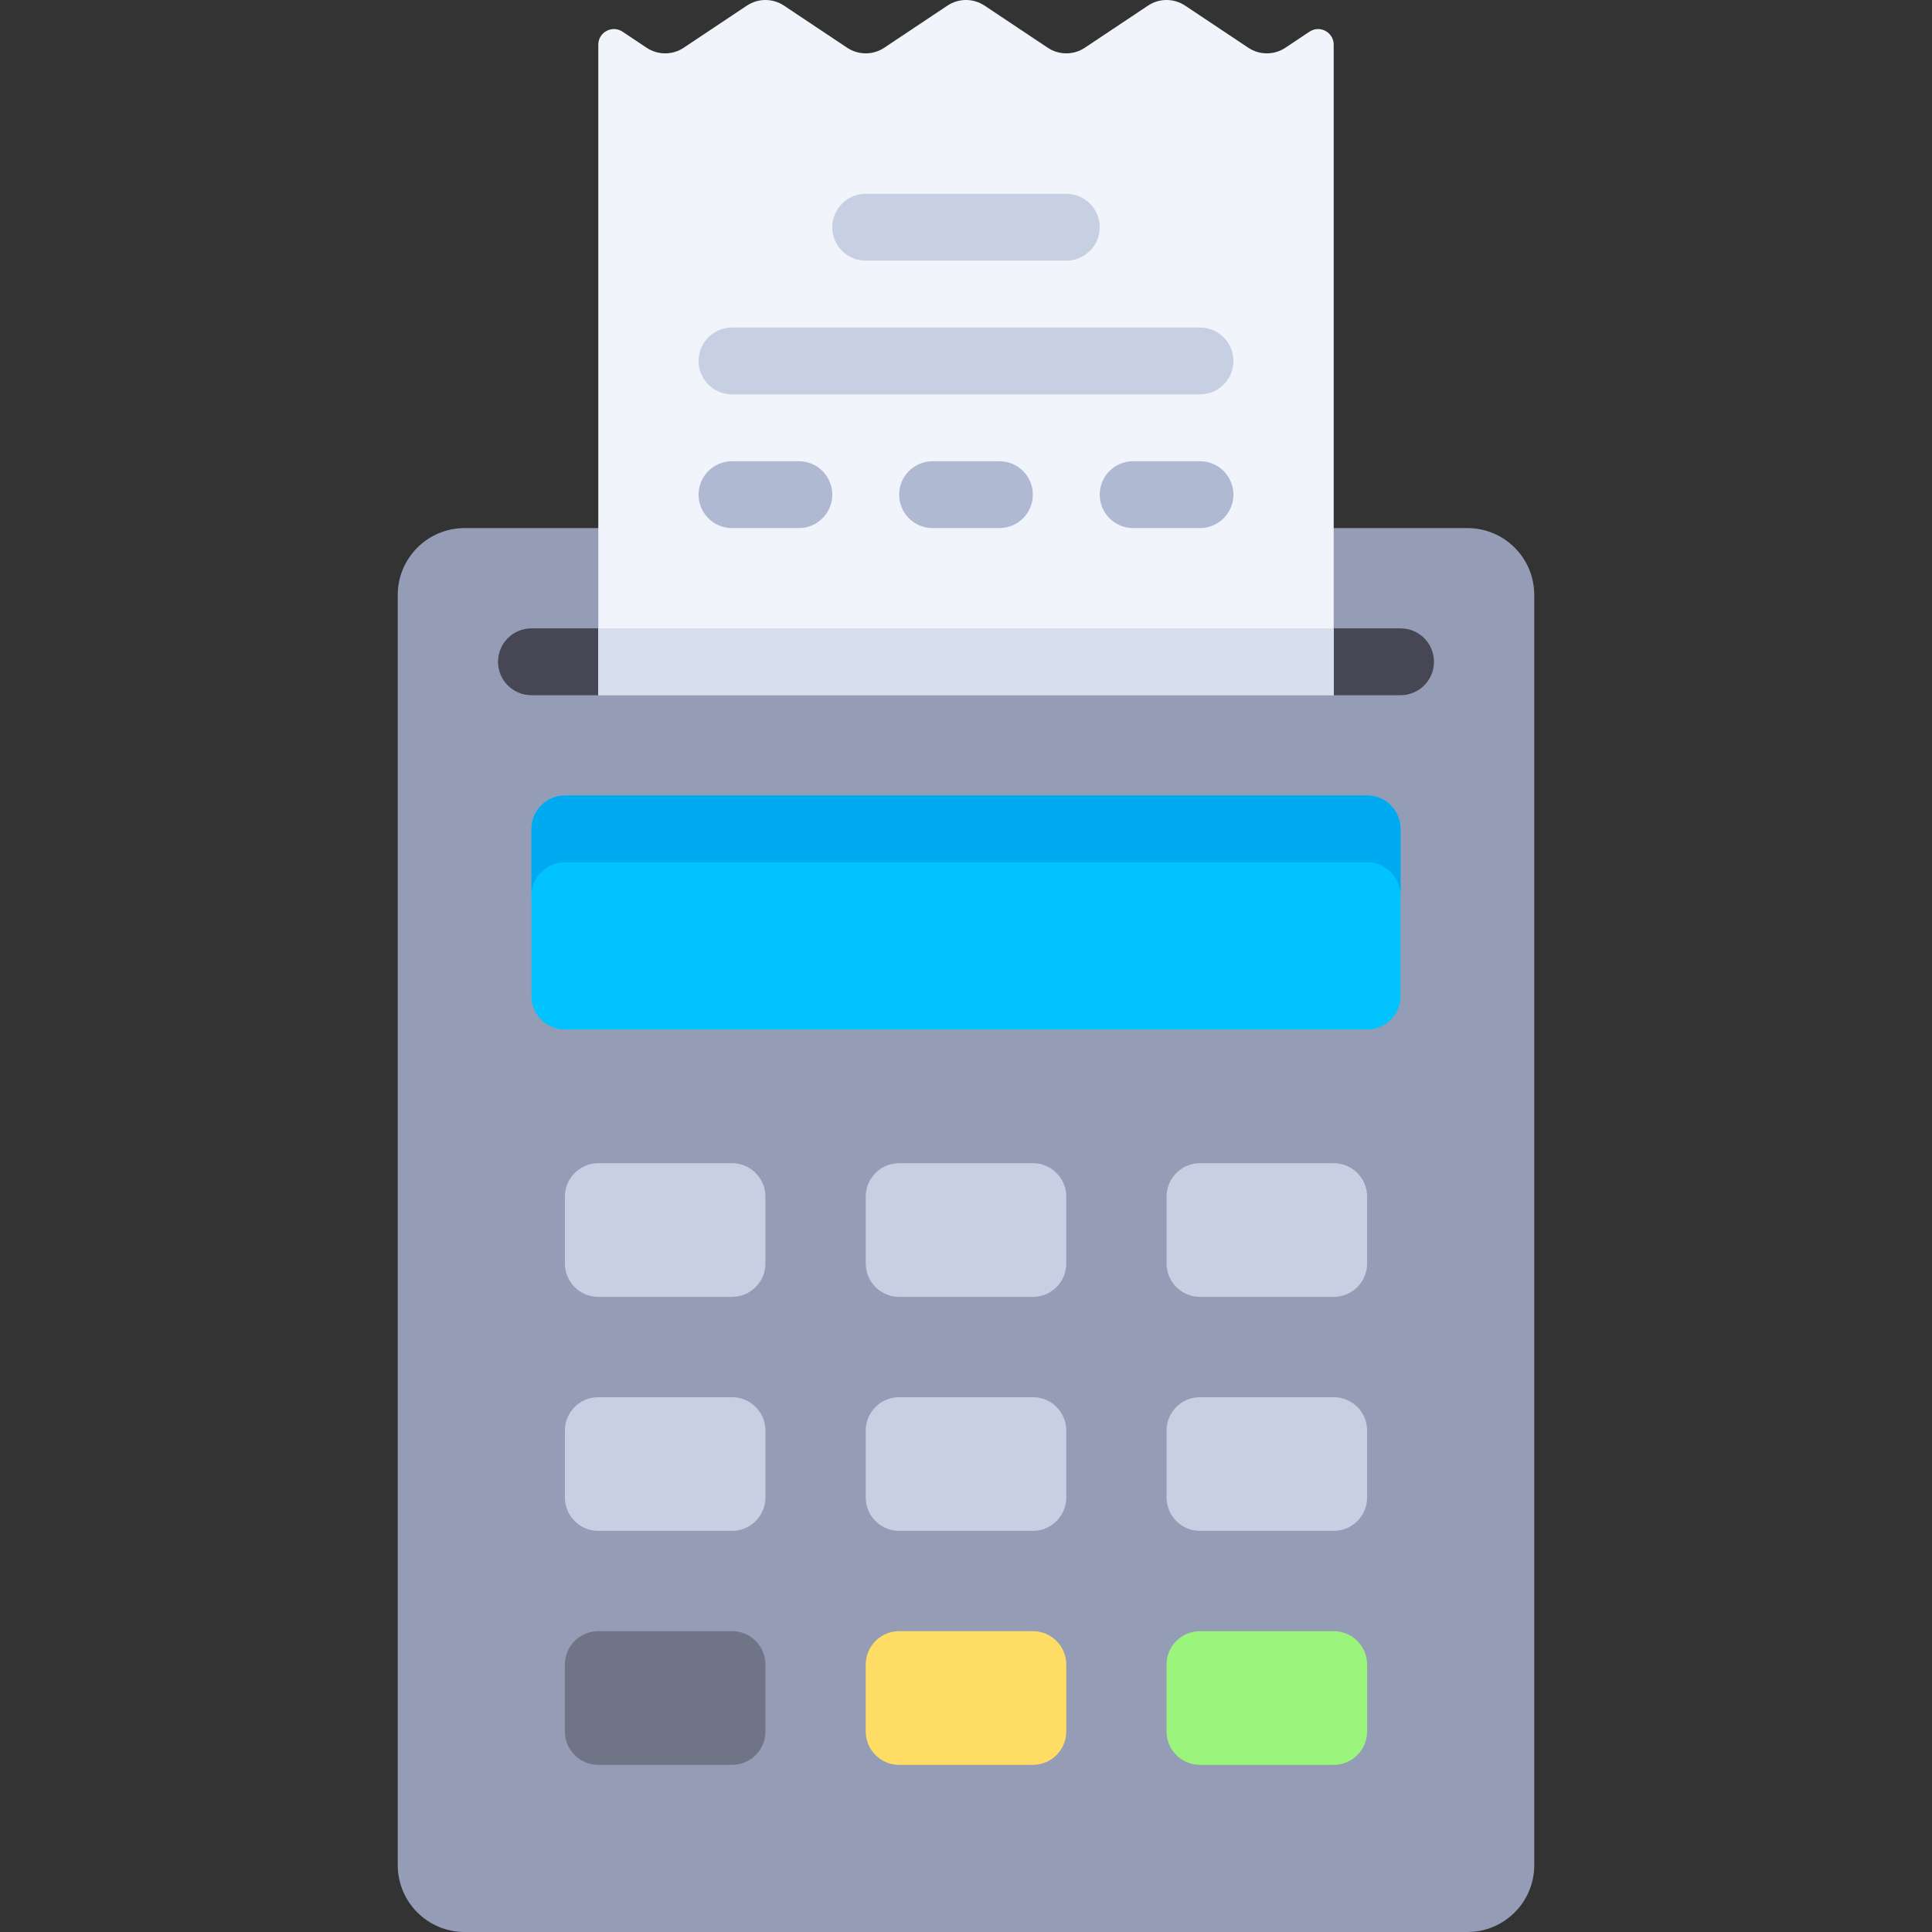 <?xml version="1.0" encoding="iso-8859-1"?>
<!-- Uploaded to: SVG Repo, www.svgrepo.com, Generator: SVG Repo Mixer Tools -->
<svg version="1.1" id="Layer_1" xmlns="http://www.w3.org/2000/svg" xmlns:xlink="http://www.w3.org/1999/xlink" 
	 viewBox="0 0 511.999 511.999" xml:space="preserve">
<rect x="0" y="0" width="511.999" height="511.999" fill="#333333" stroke="none"/>
<path style="fill:#959CB5;" d="M388.876,139.946H123.123c-9.784,0-17.717,7.932-17.717,17.717v336.62
	c0,9.784,7.933,17.717,17.717,17.717h265.753c9.784,0,17.717-7.933,17.717-17.717v-336.62
	C406.593,147.877,398.66,139.946,388.876,139.946z"/>
<path style="fill:#00C3FF;" d="M362.301,210.813H149.699c-4.892,0-8.858,3.966-8.858,8.858v44.292c0,4.892,3.966,8.858,8.858,8.858
	h212.602c4.892,0,8.858-3.966,8.858-8.858v-44.292C371.159,214.779,367.193,210.813,362.301,210.813z"/>
<path style="fill:#464655;" d="M371.159,184.238H140.84c-4.896,0-8.858-3.962-8.858-8.858s3.962-8.858,8.858-8.858h230.319
	c4.896,0,8.858,3.962,8.858,8.858S376.054,184.238,371.159,184.238z"/>
<g>
	<path style="fill:#C7CFE2;" d="M193.991,343.689h-35.434c-4.892,0-8.858-3.966-8.858-8.858v-17.717
		c0-4.892,3.966-8.858,8.858-8.858h35.434c4.892,0,8.858,3.966,8.858,8.858v17.717C202.849,339.723,198.883,343.689,193.991,343.689
		z"/>
	<path style="fill:#C7CFE2;" d="M353.442,343.689h-35.434c-4.892,0-8.858-3.966-8.858-8.858v-17.717
		c0-4.892,3.966-8.858,8.858-8.858h35.434c4.892,0,8.858,3.966,8.858,8.858v17.717C362.301,339.723,358.334,343.689,353.442,343.689
		z"/>
	<path style="fill:#C7CFE2;" d="M273.716,343.689h-35.434c-4.892,0-8.858-3.966-8.858-8.858v-17.717
		c0-4.892,3.966-8.858,8.858-8.858h35.434c4.892,0,8.858,3.966,8.858,8.858v17.717C282.575,339.723,278.608,343.689,273.716,343.689
		z"/>
	<path style="fill:#C7CFE2;" d="M193.991,405.698h-35.434c-4.892,0-8.858-3.966-8.858-8.858v-17.717
		c0-4.892,3.966-8.858,8.858-8.858h35.434c4.892,0,8.858,3.966,8.858,8.858v17.717C202.849,401.732,198.883,405.698,193.991,405.698
		z"/>
	<path style="fill:#C7CFE2;" d="M353.442,405.698h-35.434c-4.892,0-8.858-3.966-8.858-8.858v-17.717
		c0-4.892,3.966-8.858,8.858-8.858h35.434c4.892,0,8.858,3.966,8.858,8.858v17.717C362.301,401.732,358.334,405.698,353.442,405.698
		z"/>
	<path style="fill:#C7CFE2;" d="M273.716,405.698h-35.434c-4.892,0-8.858-3.966-8.858-8.858v-17.717
		c0-4.892,3.966-8.858,8.858-8.858h35.434c4.892,0,8.858,3.966,8.858,8.858v17.717C282.575,401.732,278.608,405.698,273.716,405.698
		z"/>
</g>
<path style="fill:#707487;" d="M193.991,467.707h-35.434c-4.892,0-8.858-3.966-8.858-8.858v-17.717c0-4.892,3.966-8.858,8.858-8.858
	h35.434c4.892,0,8.858,3.966,8.858,8.858v17.717C202.849,463.741,198.883,467.707,193.991,467.707z"/>
<path style="fill:#9BF57D;" d="M353.442,467.707h-35.434c-4.892,0-8.858-3.966-8.858-8.858v-17.717c0-4.892,3.966-8.858,8.858-8.858
	h35.434c4.892,0,8.858,3.966,8.858,8.858v17.717C362.301,463.741,358.334,467.707,353.442,467.707z"/>
<path style="fill:#FFDC64;" d="M273.716,467.707h-35.434c-4.892,0-8.858-3.966-8.858-8.858v-17.717c0-4.892,3.966-8.858,8.858-8.858
	h35.434c4.892,0,8.858,3.966,8.858,8.858v17.717C282.575,463.741,278.608,467.707,273.716,467.707z"/>
<path style="fill:#F1F4FB;" d="M330.811,12.652L314.063,1.487c-2.975-1.983-6.852-1.983-9.827,0l-16.748,11.165
	c-2.975,1.983-6.852,1.983-9.827,0L260.913,1.487c-2.975-1.983-6.852-1.983-9.827,0l-16.748,11.165
	c-2.975,1.983-6.852,1.983-9.827,0L207.762,1.487c-2.975-1.983-6.852-1.983-9.827,0l-16.748,11.165
	c-2.975,1.983-6.852,1.983-9.827,0L164.982,8.4c-2.746-1.83-6.425,0.138-6.425,3.438v172.399h194.885V11.838
	c0-3.301-3.678-5.27-6.425-3.438l-6.378,4.252C337.663,14.635,333.786,14.635,330.811,12.652z"/>
<g>
	<path style="fill:#C7CFE2;" d="M282.575,69.078h-53.151c-4.896,0-8.858-3.962-8.858-8.858s3.962-8.858,8.858-8.858h53.151
		c4.896,0,8.858,3.962,8.858,8.858S287.47,69.078,282.575,69.078z"/>
	<path style="fill:#C7CFE2;" d="M318.009,104.512H193.991c-4.896,0-8.858-3.962-8.858-8.858c0-4.896,3.962-8.858,8.858-8.858
		h124.018c4.896,0,8.858,3.962,8.858,8.858C326.867,100.55,322.904,104.512,318.009,104.512z"/>
</g>
<g>
	<path style="fill:#AFB9D2;" d="M211.707,139.946h-17.717c-4.896,0-8.858-3.962-8.858-8.858c0-4.896,3.962-8.858,8.858-8.858h17.717
		c4.896,0,8.858,3.962,8.858,8.858C220.566,135.984,216.603,139.946,211.707,139.946z"/>
	<path style="fill:#AFB9D2;" d="M318.009,139.946h-17.717c-4.896,0-8.858-3.962-8.858-8.858c0-4.896,3.962-8.858,8.858-8.858h17.717
		c4.896,0,8.858,3.962,8.858,8.858C326.867,135.984,322.904,139.946,318.009,139.946z"/>
	<path style="fill:#AFB9D2;" d="M264.858,139.946h-17.717c-4.896,0-8.858-3.962-8.858-8.858c0-4.896,3.962-8.858,8.858-8.858h17.717
		c4.896,0,8.858,3.962,8.858,8.858C273.716,135.984,269.753,139.946,264.858,139.946z"/>
</g>
<rect x="158.554" y="166.515" style="fill:#D7DEED;" width="194.885" height="17.717"/>
<path style="fill:#00AAF0;" d="M362.301,210.813H149.699c-4.892,0-8.858,3.966-8.858,8.858v17.717c0-4.892,3.966-8.858,8.858-8.858
	h212.602c4.892,0,8.858,3.966,8.858,8.858v-17.717C371.159,214.779,367.193,210.813,362.301,210.813z"/>
</svg>